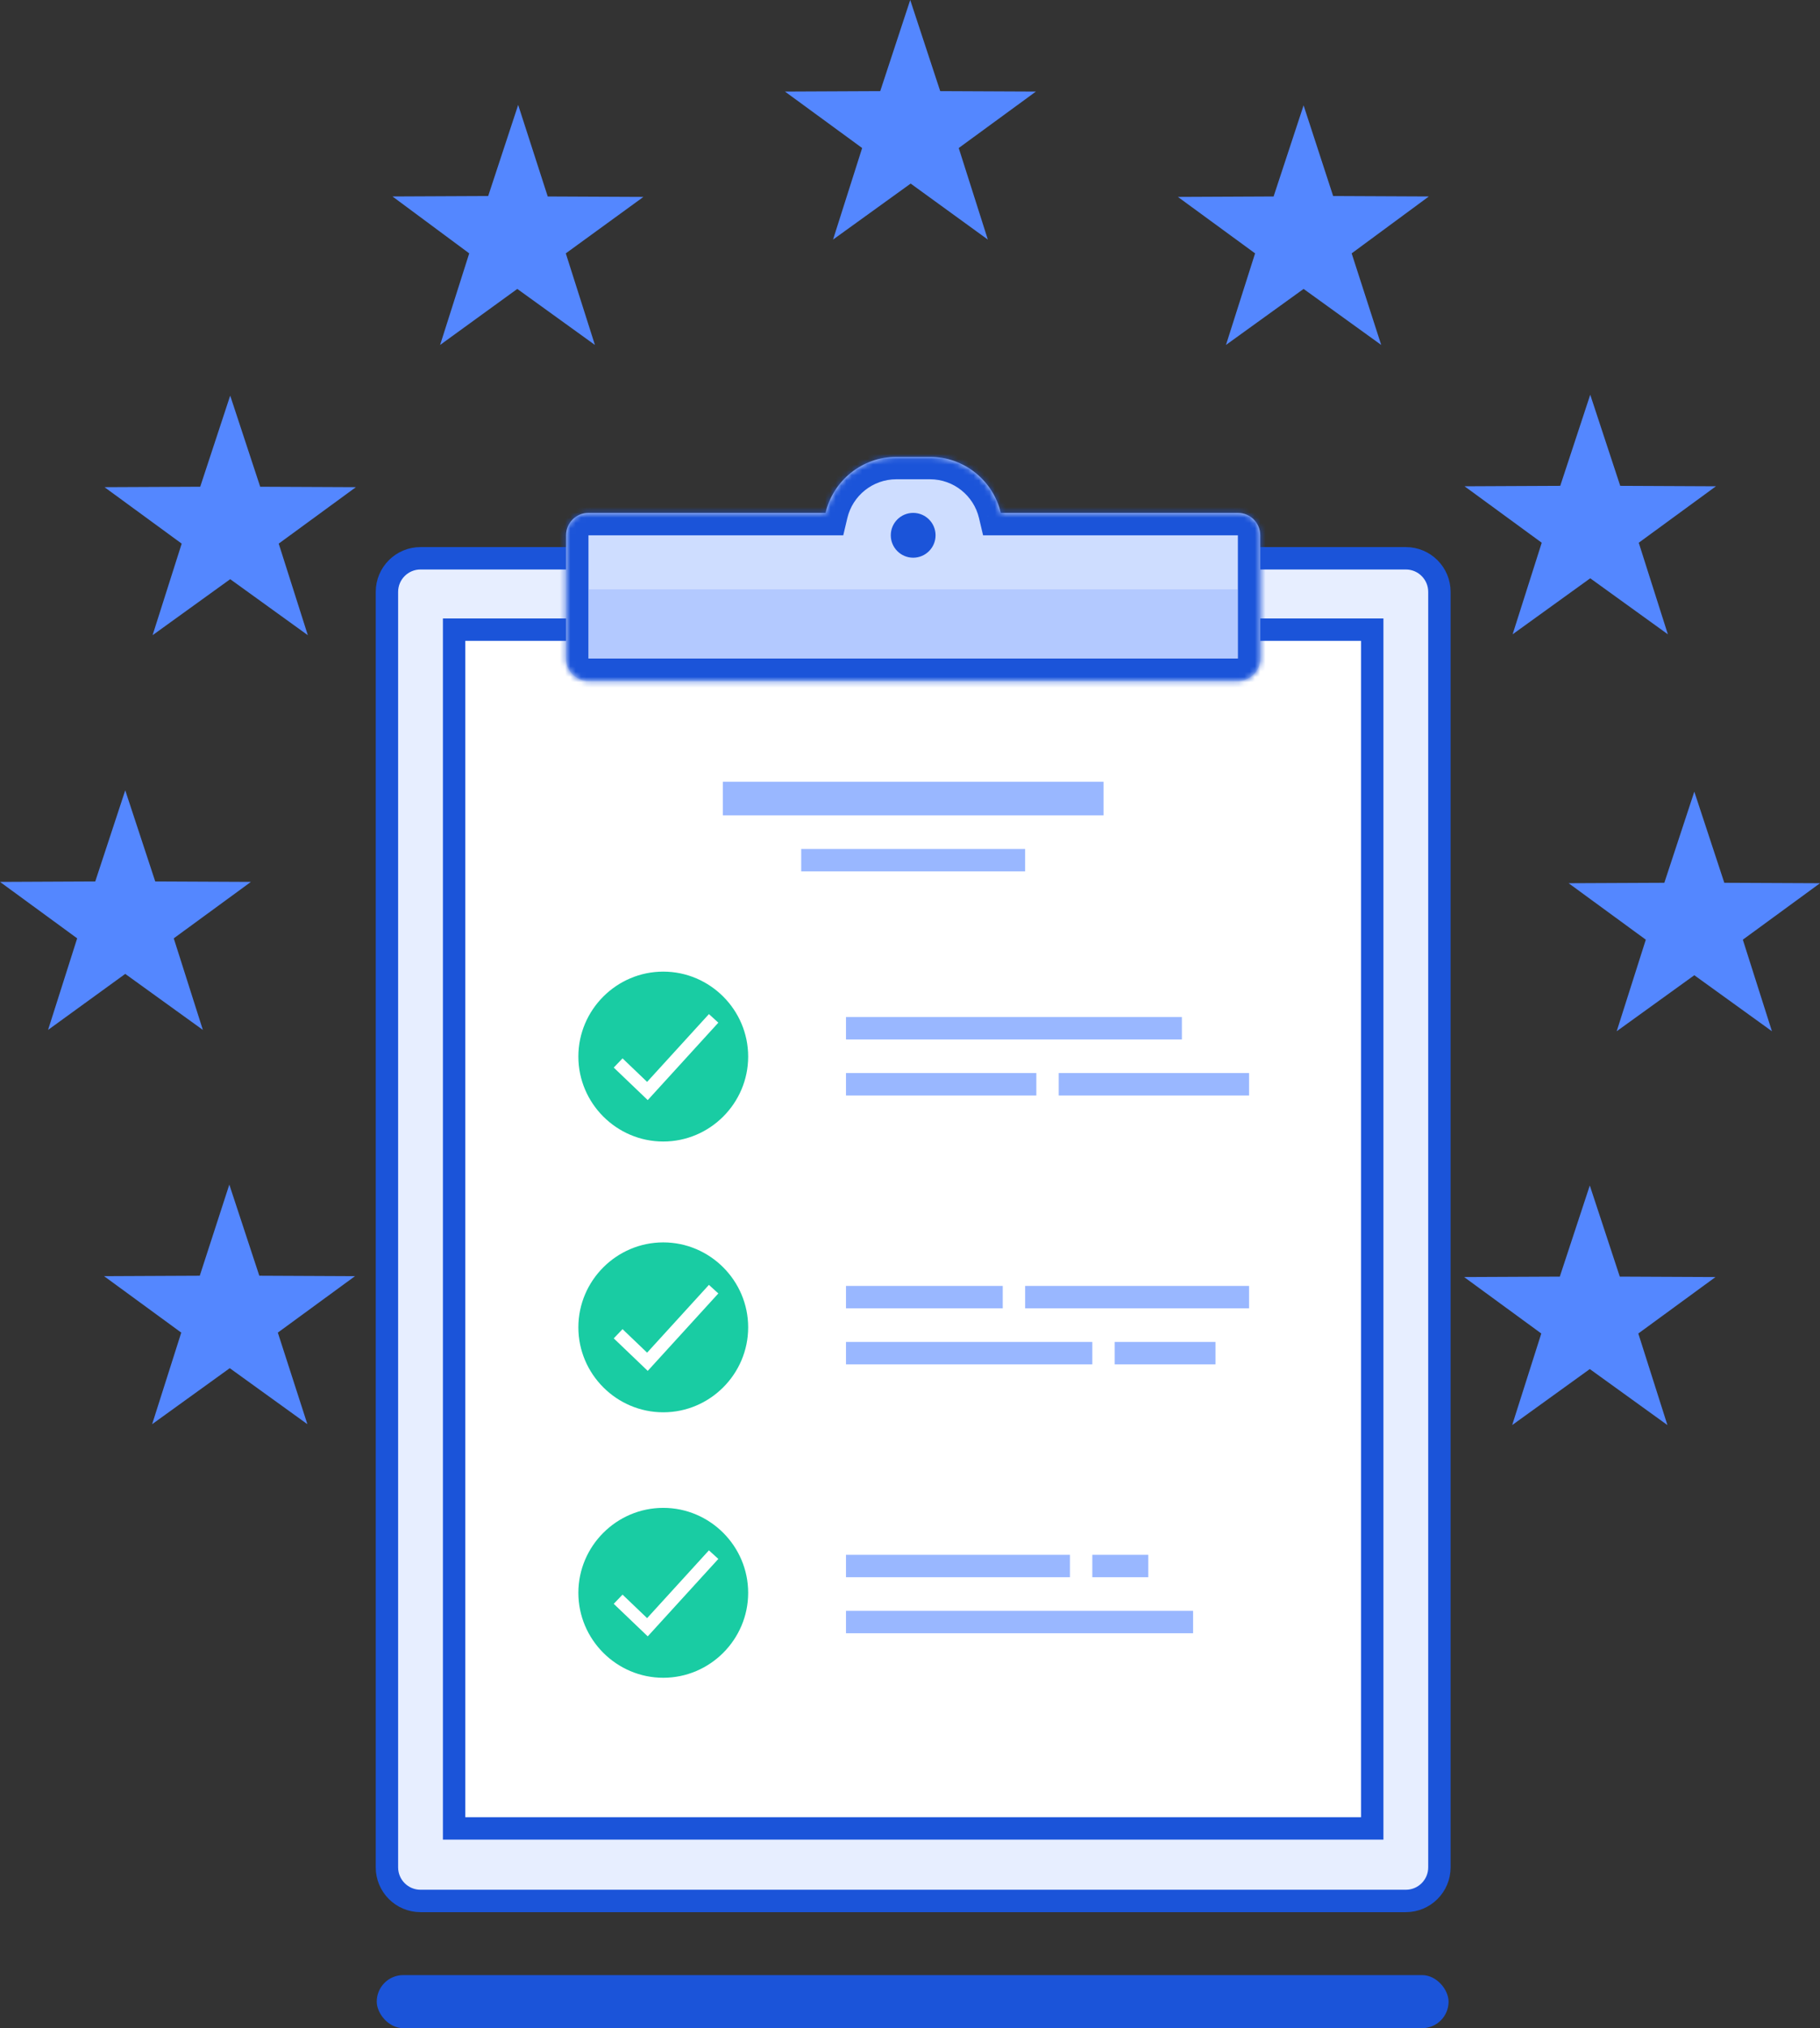 <?xml version="1.0" encoding="UTF-8"?>
<svg xmlns="http://www.w3.org/2000/svg" width="343" height="382" viewBox="0 0 343 382" fill="none">
  <rect x="0" y="0" width="343" height="382" fill="#333333" stroke="none"/>
  <path d="M103.224 37.004L121.259 37.088L106.632 47.72L112.117 64.967L97.49 54.418L82.945 64.967L88.43 47.72L73.969 37.004L92.004 36.92L97.656 19.758L103.224 37.004ZM171.542 0L165.89 17.163L147.938 17.246L162.482 27.879L156.997 45.125L171.625 34.576L186.169 45.125L180.684 27.879L195.228 17.246L177.193 17.163L171.542 0ZM245.677 19.842L240.025 37.004L221.99 37.088L236.535 47.72L231.049 64.967L245.677 54.418L260.304 64.967L254.736 47.72L269.28 37.004L251.245 36.92L245.677 19.842ZM285.071 119.468L299.699 108.919L314.327 119.468L308.841 102.222L323.386 91.59L305.351 91.506L299.699 74.343L294.047 91.506L276.012 91.59L290.557 102.222L285.071 119.468ZM343 166.351L324.965 166.268L319.313 149.105L313.662 166.268L295.627 166.351L310.171 176.984L304.686 194.23L319.313 183.681L333.941 194.23L328.456 176.984L343 166.351ZM305.267 240.443L299.616 223.281L293.964 240.443L275.929 240.527L290.474 251.159L284.988 268.406L299.616 257.857L314.243 268.406L308.758 251.159L323.303 240.527L305.267 240.443ZM250.996 294.861L245.344 277.699L239.693 294.861L221.658 294.945L236.202 305.577L230.717 322.824L245.344 312.275L259.972 322.824L254.487 305.577L269.031 294.945L250.996 294.861ZM177.193 315.121L171.542 297.959L165.89 315.121L147.855 315.205L162.399 325.837L156.914 343.084L171.542 332.535L186.169 343.084L180.684 325.837L195.228 315.205L177.193 315.121ZM103.058 295.112L97.406 277.95L91.755 295.112L73.72 295.196L88.264 305.828L82.779 323.075L97.406 312.526L112.034 323.075L106.549 305.828L121.093 295.196L103.058 295.112ZM48.869 240.276L43.218 223.113L37.649 240.276L19.614 240.36L34.159 250.992L28.673 268.238L43.301 257.69L57.928 268.238L52.36 250.992L66.904 240.36L48.869 240.276ZM23.604 183.43L38.231 193.979L32.746 176.732L47.29 166.1L29.255 166.016L23.604 148.854L17.952 166.016L0 166.1L14.544 176.732L9.059 193.979L23.604 183.43ZM43.384 74.511L37.733 91.673L19.697 91.757L34.242 102.389L28.756 119.636L43.384 109.087L58.012 119.636L52.526 102.389L67.071 91.757L49.036 91.673L43.384 74.511Z" fill="#5487FF"></path>
  <path d="M72.921 111.481C72.921 107.984 75.755 105.15 79.252 105.15H264.944C268.44 105.15 271.274 107.984 271.274 111.481V351.706C271.274 355.202 268.44 358.036 264.944 358.036H79.252C75.755 358.036 72.921 355.202 72.921 351.706V111.481Z" fill="#E7EEFF" stroke="#1B54D9" stroke-width="4.22"></path>
  <rect x="85.582" y="118.591" width="173.031" height="225.785" fill="white" stroke="#1B54D9" stroke-width="4.22"></rect>
  <path fill-rule="evenodd" clip-rule="evenodd" d="M109 199C109 190.2 116.2 183 125 183C133.8 183 141 190.2 141 199C141 207.8 133.8 215 125 215C116.2 215 109 207.8 109 199ZM133.605 191L121.956 203.769L117.325 199.34L115.667 201.073L122.073 207.201L135.378 192.617L133.605 191Z" fill="#19CCA3"></path>
  <mask id="mask0" maskUnits="userSpaceOnUse" x="109" y="183" width="32" height="32">
    <path fill-rule="evenodd" clip-rule="evenodd" d="M109 199C109 190.2 116.2 183 125 183C133.8 183 141 190.2 141 199C141 207.8 133.8 215 125 215C116.2 215 109 207.8 109 199ZM133.605 191L121.956 203.769L117.325 199.34L115.667 201.073L122.073 207.201L135.378 192.617L133.605 191Z" fill="white"></path>
  </mask>
  <g mask="url(#mask0)">
</g>
  <path fill-rule="evenodd" clip-rule="evenodd" d="M109 250C109 241.2 116.2 234 125 234C133.8 234 141 241.2 141 250C141 258.8 133.8 266 125 266C116.2 266 109 258.8 109 250ZM133.605 242L121.956 254.769L117.325 250.34L115.667 252.073L122.073 258.201L135.378 243.617L133.605 242Z" fill="#19CCA3"></path>
  <mask id="mask1" maskUnits="userSpaceOnUse" x="109" y="234" width="32" height="32">
    <path fill-rule="evenodd" clip-rule="evenodd" d="M109 250C109 241.2 116.2 234 125 234C133.8 234 141 241.2 141 250C141 258.8 133.8 266 125 266C116.2 266 109 258.8 109 250ZM133.605 242L121.956 254.769L117.325 250.34L115.667 252.073L122.073 258.201L135.378 243.617L133.605 242Z" fill="white"></path>
  </mask>
  <g mask="url(#mask1)">
</g>
  <path fill-rule="evenodd" clip-rule="evenodd" d="M109 300C109 291.2 116.2 284 125 284C133.8 284 141 291.2 141 300C141 308.8 133.8 316 125 316C116.2 316 109 308.8 109 300ZM133.605 292L121.956 304.769L117.325 300.34L115.667 302.073L122.073 308.201L135.378 293.617L133.605 292Z" fill="#19CCA3"></path>
  <mask id="mask2" maskUnits="userSpaceOnUse" x="109" y="284" width="32" height="32">
    <path fill-rule="evenodd" clip-rule="evenodd" d="M109 300C109 291.2 116.2 284 125 284C133.8 284 141 291.2 141 300C141 308.8 133.8 316 125 316C116.2 316 109 308.8 109 300ZM133.605 292L121.956 304.769L117.325 300.34L115.667 302.073L122.073 308.201L135.378 293.617L133.605 292Z" fill="white"></path>
  </mask>
  <g mask="url(#mask2)">
</g>
  <mask id="path-10-inside-1" fill="white">
    <path fill-rule="evenodd" clip-rule="evenodd" d="M188.612 96.6H233.292C235.622 96.6 237.512 98.489 237.512 100.82V124.031C237.512 126.362 235.622 128.252 233.292 128.252H110.904C108.573 128.252 106.683 126.362 106.683 124.031V100.82C106.683 98.489 108.573 96.6 110.904 96.6H155.584C157.012 90.55 162.447 86.049 168.932 86.049H175.263C181.748 86.049 187.183 90.55 188.612 96.6Z"></path>
  </mask>
  <path fill-rule="evenodd" clip-rule="evenodd" d="M188.612 96.6H233.292C235.622 96.6 237.512 98.489 237.512 100.82V124.031C237.512 126.362 235.622 128.252 233.292 128.252H110.904C108.573 128.252 106.683 126.362 106.683 124.031V100.82C106.683 98.489 108.573 96.6 110.904 96.6H155.584C157.012 90.55 162.447 86.049 168.932 86.049H175.263C181.748 86.049 187.183 90.55 188.612 96.6Z" fill="#CEDDFF"></path>
  <path d="M188.612 96.6L184.504 97.57L185.272 100.82H188.612V96.6ZM155.584 96.6V100.82H158.923L159.691 97.57L155.584 96.6ZM188.612 100.82H233.292V92.379H188.612V100.82ZM233.292 100.82L233.292 100.82H241.732C241.732 96.158 237.953 92.379 233.292 92.379V100.82ZM233.292 100.82V124.031H241.732V100.82H233.292ZM233.292 124.031H233.292V132.472C237.953 132.472 241.732 128.693 241.732 124.031H233.292ZM233.292 124.031H110.904V132.472H233.292V124.031ZM110.904 124.031H110.904H102.463C102.463 128.693 106.242 132.472 110.904 132.472V124.031ZM110.904 124.031V100.82H102.463V124.031H110.904ZM110.904 100.82L110.904 100.82V92.379C106.242 92.379 102.463 96.158 102.463 100.82H110.904ZM110.904 100.82H155.584V92.379H110.904V100.82ZM159.691 97.57C160.68 93.382 164.448 90.269 168.932 90.269V81.829C160.446 81.829 153.345 87.719 151.476 95.629L159.691 97.57ZM168.932 90.269H175.263V81.829H168.932V90.269ZM175.263 90.269C179.747 90.269 183.515 93.382 184.504 97.57L192.719 95.629C190.85 87.719 183.75 81.829 175.263 81.829V90.269Z" fill="#1B54D9" mask="url(#path-10-inside-1)"></path>
  <circle cx="172.098" cy="100.82" r="4.22" fill="#1B54D9"></circle>
  <path fill-rule="evenodd" clip-rule="evenodd" d="M159.437 191.556H222.741V195.776H159.437V191.556ZM159.437 202.106H195.309V206.327H159.437V202.106ZM235.402 202.106H199.529V206.327H235.402V202.106Z" fill="#99B7FF"></path>
  <path fill-rule="evenodd" clip-rule="evenodd" d="M188.979 242.199H159.437V246.419H188.979V242.199ZM235.402 242.199H193.199V246.419H235.402V242.199ZM159.437 252.75H205.86V256.97H159.437V252.75ZM229.071 252.75H210.08V256.97H229.071V252.75Z" fill="#99B7FF"></path>
  <path fill-rule="evenodd" clip-rule="evenodd" d="M159.437 292.842H201.64V297.063H159.437V292.842ZM205.86 292.842H216.41V297.063H205.86V292.842ZM224.851 303.393H159.437V307.613H224.851V303.393Z" fill="#99B7FF"></path>
  <path fill-rule="evenodd" clip-rule="evenodd" d="M207.97 147.243H136.225V153.573H207.97V147.243ZM193.199 159.904H150.996V164.124H193.199V159.904Z" fill="#99B7FF"></path>
  <rect opacity="0.5" x="111" y="111" width="122.25" height="13" fill="#99B7FF"></rect>
  <rect x="71" y="372" width="202" height="10" rx="5" fill="#1B54D9"></rect>
</svg>

